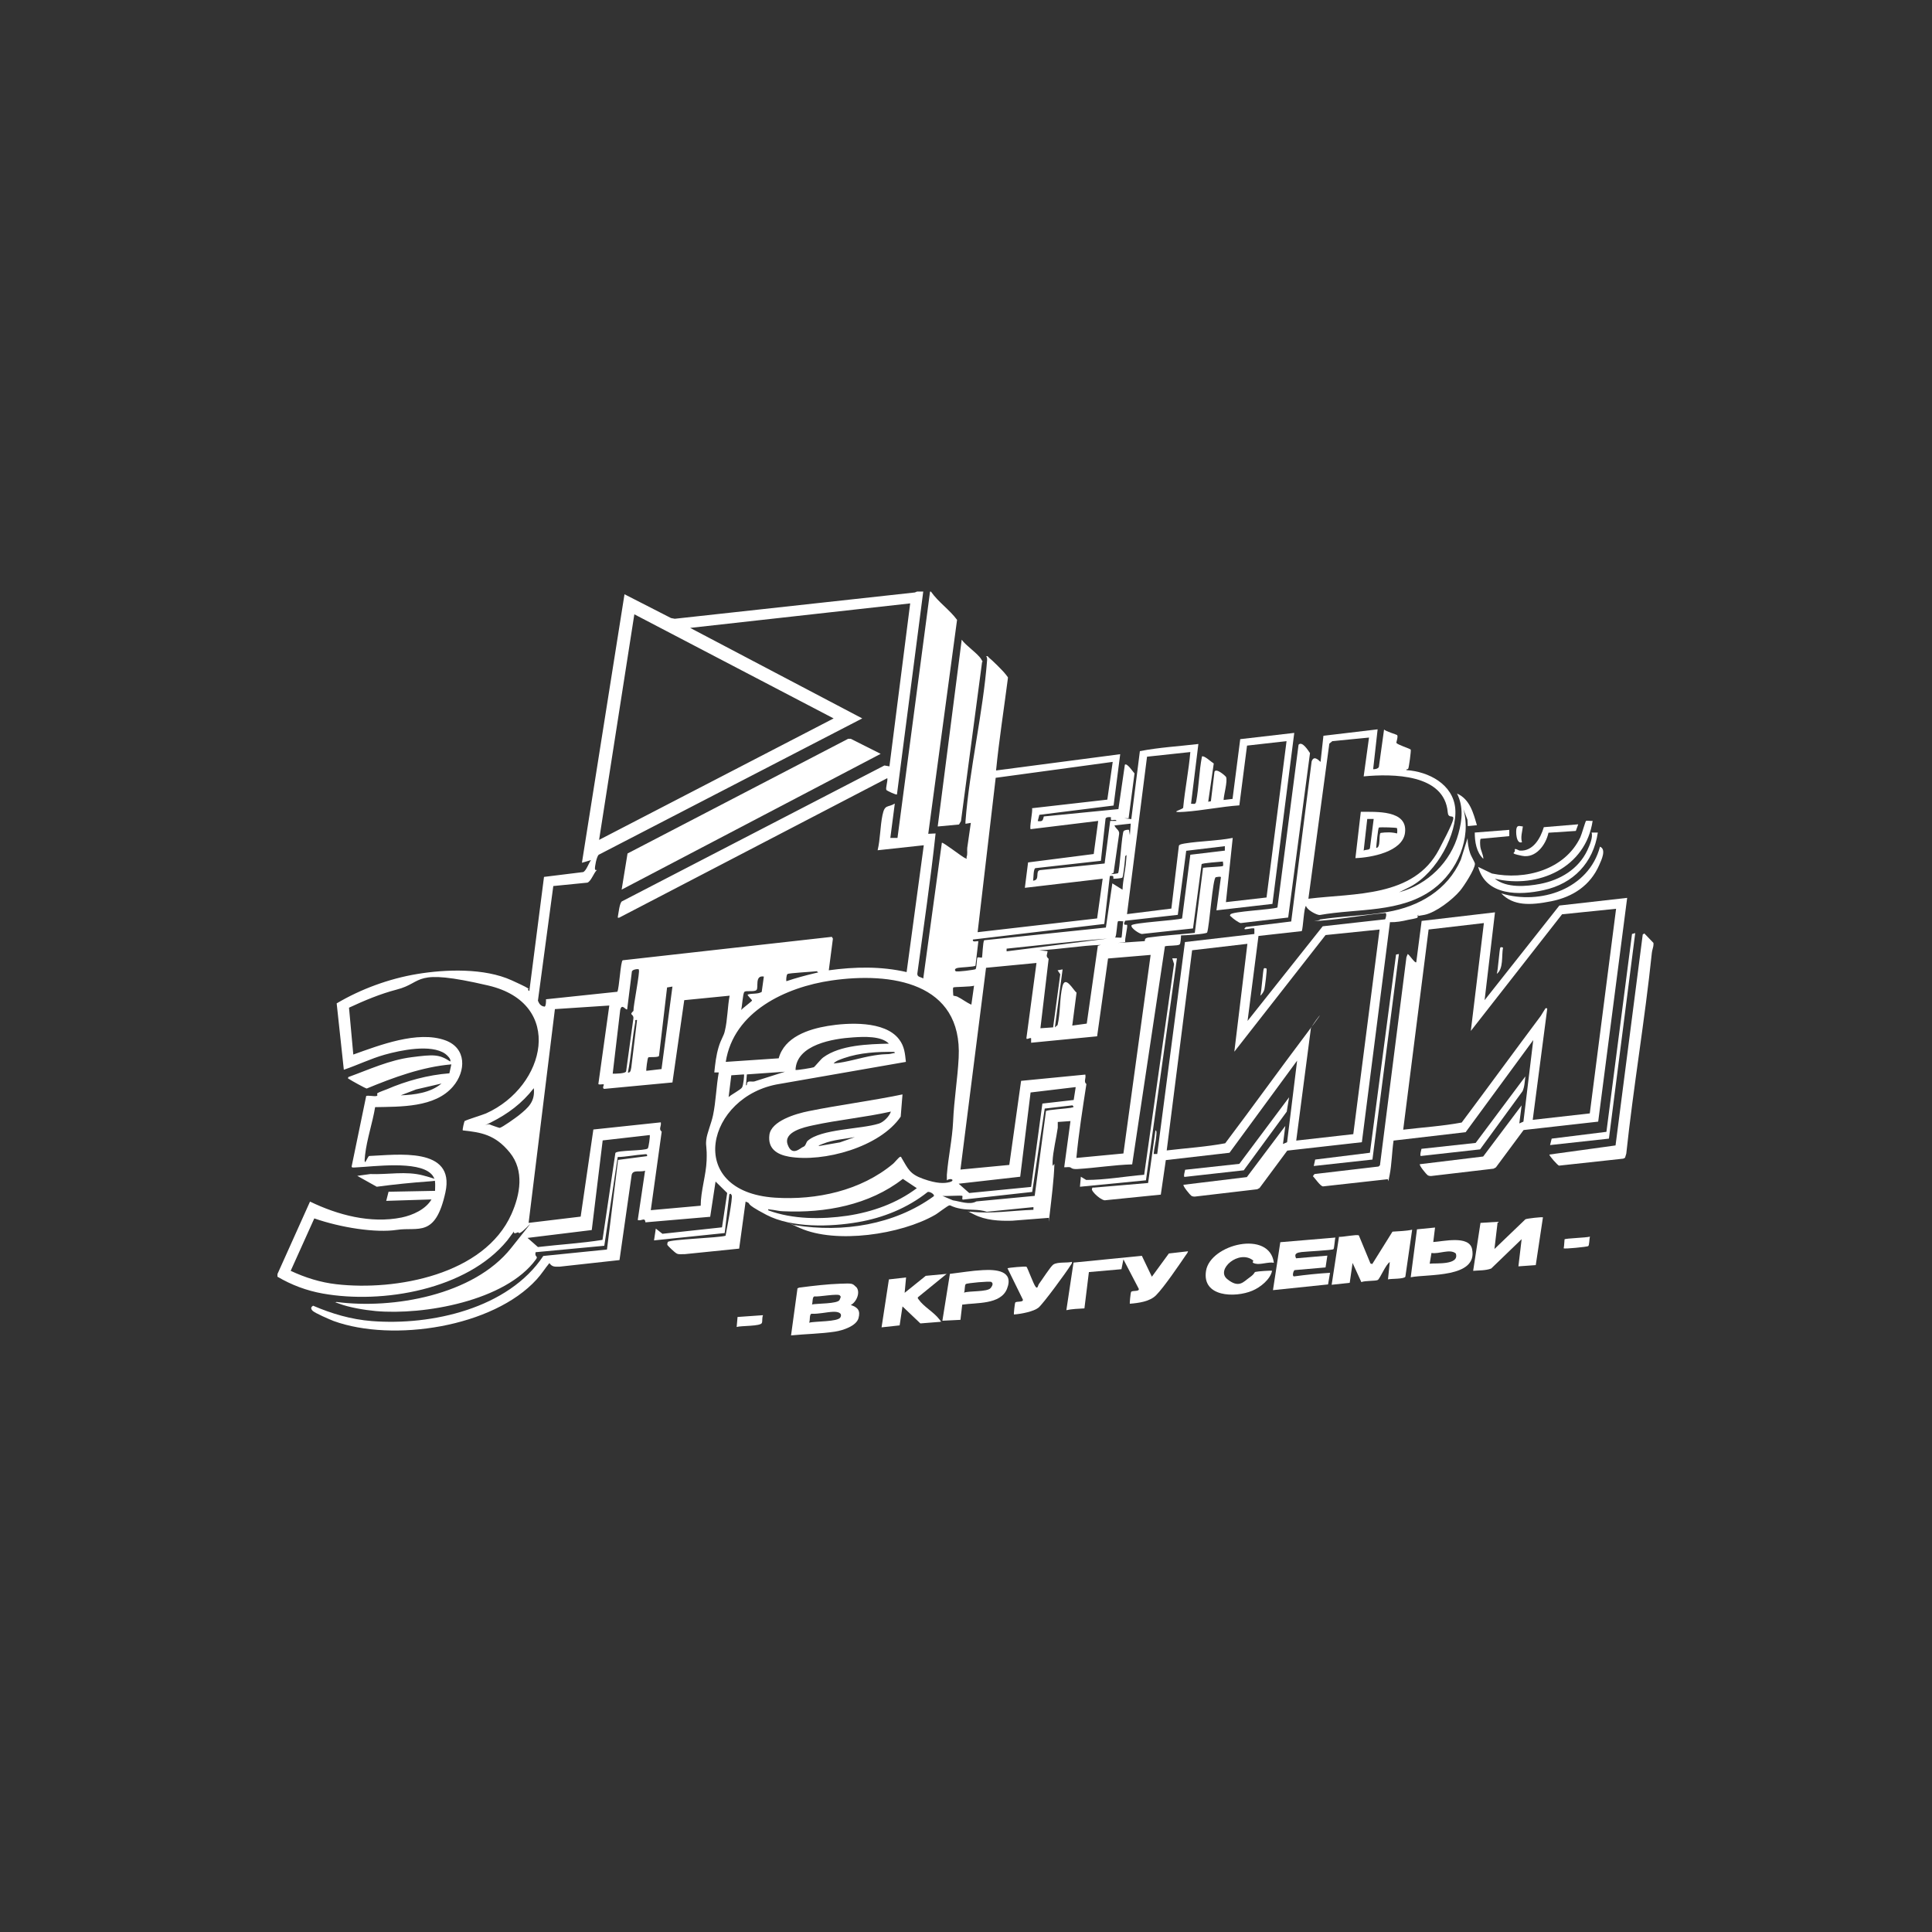 <?xml version="1.0" encoding="UTF-8"?> <svg xmlns="http://www.w3.org/2000/svg" id="_Слой_1" data-name="Слой_1" version="1.1" viewBox="0 0 1080 1080"><rect x="0" y="0" width="1080" height="1080" fill="#333333" stroke="none"/><defs><style> .st0 { fill: #fff; } </style></defs><path class="st0" d="M516.1,330.7l-14.7,113.4c-.4.4-5.5-2-5.9-2.5-.6-.9.9-5.2.5-6.6l-149.9,78c-.9.1-.8,0-.7-.7.4-2,.9-7.3,2.2-8.4l146.8-76,2.8.5,11.6-91.1-123,13.7,96.2,50.6-147.3,76.2c-1.2,1-2.3,6.9-2.1,8s1.2.2,1,.6c-1.7,1.6-3.1,6.1-5.2,7l-19.1,1.9-8.6,64.1c.7,1.8,1.7,3.1,3.7,3.3.8,0,.9-3.4.8-4.1l39.9-4.2c1.1-2.2,1.8-17.1,3-17.6l116.9-13.1.6,1-2.3,17.7c14.5-2,29.2-2.3,43.5,1l9.6-70.9-25.8,2.8c1.5-6.3,1.4-13.3,2.7-19.6s2.9-4.1,6.9-6.5l-2.5,19.2h4s18.2-137.7,18.2-137.7h.5c4.1,5.9,10.4,10.1,14.6,15.8l-16.1,119.6,4.1-.2c-2.8,26.1-6.7,52.2-10.2,78.3-.2,2.1,2.1,1.9,3.3,2.8l10.4-75.9c.6-.5,11.3,7.9,13,8.6s.6-.1.8-.6c.7-1.7.2-3.5.4-5.2.6-4.6,1.4-9.3,2-13.9l-3,.5c0-.4,0-.8,0-1.3,2.3-29.7,9.8-60.5,12.1-90.2,0-.9,0-1.4-.5-2.2.9-.2,1,.3,1.5.8,2,1.6,7.8,7.3,9.4,9.4s1.2,1.3,1.2,2.3c-2.2,17.1-4.9,34.2-6.6,51.4l69.4-9.1-3.7,28.7-41.5,5.2-.9,3.5c2.7.3,2.8-.2,3.4-2.6l41.7-4.1,3.6-24.8c1.2-1.2,4.5,4,5.4,4.8l-3.3,25.1h-2.5s4,.5,4,.5l4.8-38c10.7-2.1,21.8-2.7,32.7-4l-4.1,33.4c1.8,0,2.5.6,2.9-1.4,1.5-8.1,1.6-16.8,3.2-25,1-.9,5.5,3.3,6.6,3.9l-3.1,21.4,1.5-.3,2-16.5c1-2.3,6.3,2.5,6.5,3,.9,2.5-1.3,9.8-1.4,12.8l5-.6,4.3-33.4,30.2-3.5-12.2,95.6-31.3,3.6,2.5-18.5c0-.6-2.4-.1-2.9,0-1.7.7-3.5,27.3-4.8,30.9-.7.9-12.5,1.6-14.6,1.6,0,1-.2,4.7-.8,5.1-1.1.8-6.5.5-8.2,1l-18.3,121.9c-10.2.3-20.4,2-30.6,2.6-3.3.2-3.4-.8-4.2-1s-2.2.1-3.2,0l3.5-25.8-7.1.5c0,1.1,0,2.1,0,3.2-.8,5.7-2.7,13.4-2.9,18.8s1.1-.2,1,2c-.3,8.4-1.6,18.8-2.6,27.4s-.2,1.5-.6,2.2l-20.4,1.6c-7.2.2-14.8-.2-21.3-3.5s-2.1-.9-2.2-1.6c11.8,1.4,23.6-.6,35.4-1v-1.5s-26.1,2.6-26.1,2.6c-4.7-1.6-9.6-.8-14.5-1.7s-5.4-1.9-6.3-1.9-6.8,4.7-8.2,5.4c-19,10.9-55.2,16.3-75.4,7.3s-2.4-.8-2.7-1.6c26.6,4.3,55.5-.2,77.5-16.2.7-1-2.5-2.9-3.5-2.3-11.2,8.9-24.8,14.4-38.9,16.8-15.4,2.7-37.1,3.3-51.2-4.1s-7.1-5.7-11.6-7.4l-3.6,26.3-30.5,3.1c-1.4-.1-3,.3-4.3-.3s-5.2-4.5-5.3-4.8c-.2-.5,0-1.2.2-1.7,1.2-1.5,28.5-2.3,32.3-3.5.5-2.9,4.2-21.4,3.4-22.7s-.7-.6-1.3-.5l-2.6,21.7-39.5,4.1,1-6.6,3.7,2.9,33.3-3.6,2.9-19.2-6.5-6.4-3,19.7-36.2,3.1c-.3-3.1-2.2-.5-4.3-1.3l4.1-27.6c-2.5,1.1-6.8-.8-7.5,2.4l-6.8,47.6-33.6,3.7c-2.6,0-4,.2-5.6-2-2.4,2.9-4.5,6.3-7.1,9.1-24.4,26.8-80.4,35.2-113.4,23.3-2.1-.8-10.7-4.5-11.9-5.8s-.8-2.1.3-2.8c10.5,4.5,21.3,7.7,32.9,8.6,33.3,2.6,76.3-7,95.8-36.4l35.6-3.6,6.2-50.1,16.2-2.1c.3-1.4-.7-1.1-1.8-1-4.9.3-9.7,1.4-14.6,1.5l-7.5,49.6-38.4,3.6c-.7,3,1.7,1.9.2,4-16.9,23.3-62.8,31.3-89.6,28.9-6.3-.6-14.8-2-20.6-4.2s-1.5-.2-1.4-.9c31.7,4.2,76.8-3.8,97.7-30.1s4.7-5.3,4.1-8.8c-.3-.3-2.9,1.6-2.5-.5l-3.8,5.1c-22.5,27.4-69.6,35.6-103.1,29.6-9-1.6-17.5-4.8-25.3-9.4v-1.5l18.2-40.5c15.5,7.5,33.8,12.4,51.2,8.9,6.2-1.3,13.4-4.5,16.7-10.1l-25.3.8,1.3-5.1,26-.5c0-3.7.7-6.8-2.3-9.6-7.6-7.3-31.8-4-42-3.5-.8,0-2.6.4-2.3-.7l8.1-39.2c.8-.5,4.5.3,5.7,0s0-1.1.6-1.6,4.3-1.8,5.3-2.2c10.9-4.7,23-8,34.9-8.9l1.1-5c-16.3,1.4-32.3,7.3-47.3,13.5-.6,0-8.9-4.6-9.7-5.2s-.9,0-.6-1.2c11.6-4.2,22.9-9.5,35.3-11.1s15.5-1.7,21.7,2.4c.6-1.3-1.7-3.5-2.8-4.3-7.9-5.6-25-2-33.9.5-7.8,2.2-15.1,5.8-22.8,8.4l-4-37.1c13.5-8,29.3-13.8,44.9-16.4,16.2-2.7,37.7-3.4,52.9,3.5s6.7,3.9,9.9,6l8.2-63.8,21.9-2.7c1.8-.8,3.1-5.1,4.4-6.7l-5.1,1.5,23.8-150.1,26,13.3,2.1.4,134.2-14.7,1.2-.5h3.5ZM466,401.6l-111.4-58.2-19.7,126.1,131.1-67.9ZM719.2,414.3l-22.1,2.5-4.3,33.4c-10.1.7-20.6,2.9-30.6,3.6s-.8-1.3-.8-2.3c1-10.4,3.1-20.7,4-31.1l-24.2,2.6-11.2,88,24.8-3.1,4.2-35.1c.3-.9,2.4-1.1,3.3-1.3,8.7-1.4,18-1.4,26.8-3.1l-3.8,35.9,22.7-2.6,11.2-87.5ZM622,425.9l-65.4,8.9-10.1,86.3,66.8-7.7,3.1-22.2-43.5,5.1,1.8-14.2,36.7-4.7,2.5-18.5-37.7,4.6c-1,0,1.3-10.5.7-11.7l42.1-4.8,3-21ZM620.9,456.9c-.3-.3-2.8-.2-2.9.8l-2.6,23.5-36.6,4.1c-1.2.4-1,5.5-1.3,7,4.2-.3.9-5.4,3.9-5.9l36.1-3.7,3.1-23.8h3.5c-.1-1.2-2.6-.1-3-.6s.1-1.2,0-1.4ZM632.1,460.4l-9.1,1c.6,1.9,2.9,2.6,2.6,4.8l-3.1,21.7-1.5.8c.7,0,3.8-.4,4-.6.9-.9,2.1-22.8,3.2-23.6s2.8-.7,2.9-.6l.5,3,.5-6.6ZM684.8,473l-21.7,2.6-4.7,35.8-29.4,3.3c-1.7,3.1.7,2,1,2.3.6.7-1.4,8-1,9.6l-4.1.5,14.9-1c.6-.2-.6-1.6,2.1-2,8.6-1.2,17.4-1.7,26-2.6l4.6-36.4c1.5-.3,10.7-.6,11.1-1s0-2,0-2.5c-1.7.2-11.5.8-11.9,1.5l-4.8,35.9-28.6,3.1c-1.4-.1-6.3-3.3-5.8-4.8s25.1-2.8,28.3-3.9l4.6-35.6,19.3-2.3v-2.5ZM627.5,497.3c.2-5.3,1.6-10.6,2-16s.4-2.8-.5-2.8c0,1.6-1.1,11.7-1.6,12.1s-4.8.7-5,.6c-.3-.3.9-2.1-2-1.5l-3.1,26.8-73.4,8.7c-.6,1.9,2.6.6,3,1l-1.6,13.6c-.4.7-8.5.9-10.1,1.3s-1.6,1.2-1,1.8,10.6-.8,11.1-1.1c.7-.5.7-6.1,1.1-6.5s2.3.2,2.5,0c.3-.3.5-9.2,1.3-9.7l68-7.1,3.6-24.7,5.6,3.5ZM628,515c-.7.1-2.6-.3-3,0-.6.5-.7,7.7-1.6,9.1.7-.1,3.4.2,3.5,0,.3-.3.7-7.8,1-9.1ZM618.9,524.7c-18.7,1.4-37.5,3.7-56.2,5.6v1.5s56.2-7.1,56.2-7.1ZM615.4,528.2c-11.5.4-22.9,2.5-34.4,3l4.6.5c-.2,2.1-1.2,2.7.6,4.3l-4.6,38.8,7.1-.5,4-29.7-1.5-2.2,2.8-.5-4.3,32.4,1.5-1.3c1.6-6.7,1.1-15.1,2.7-21.6s6,2,7.9,3.5l-2.4,18.4,8.1-1.1,6.2-43.5,2-.6ZM643.2,533.8l-23.8,2-6.1,43.5-36.9,3.6v-2.5c-.6-.6-2.9,1.3-2.6-.3l5.6-41.8-28.2,2.7-14.3,112.8,27.3-2.6,6.6-47,35.9-3.5c.5,2.2-1.1,3.9.6,5.3-2.1,13.7-4.3,27.5-5.6,41.3l26.3-2.5,15.2-110.9ZM357.1,541.9c-.4-.4-3.9,0-3.9,1.4l-2.6,20.9c-.7.8-3-3.7-3.9.4l-4.2,35.6c1.5,0,7.1,0,7.5-1.3l4.1-29.8c0-2.5-2.7-1.5,0-4-.1-2.9,3.8-22.2,3-23ZM456.9,542.9c-2.1.3-16,1-16.7,1.6s-.8,3.8-.6,4c5.3-1.8,10.6-3.2,16-4.5s1.5.5,1.2-1ZM427,545.9c-5.3-.9-2.8,6.2-4.1,7.5s-5.9.1-6.8,1.1-1.2,8.1-1.8,10.1c.7-.9,6.1-4.9,6.1-5.3s-2.4-2.5-2.5-3.3c2.6-.9,5.5-.1,7.9-1.5l1.2-8.6ZM529.3,659.9c0-1.1,0-2.1,0-3.2.8-10.2,3-19.5,3.5-29.9.5-11.9,2.5-23.7,3.1-35.5,2.2-42.3-38-48-71.1-43.2-25.5,3.7-54.7,17.3-59.1,45.5l29.6-2c3.2-11.9,16.6-16.3,27.5-18.1s31.8-3.1,39.8,7.5c3,3.9,3.3,7.9,3.8,12.6l-70.5,12.3c-40.9,6.4-53.8,60.2-2.7,63.6,23.2,1.5,48.1-3.9,66.1-19,.9-.8,3.1-3.5,3.8-3.8s.7.3.9.6c3.7,6.2,4.5,9,12.1,11.7s11.7,2.6,14.8,1.8,1-2.7-1.7-1ZM260,626.6c.4-.5,9.9-3.4,11.7-4.2,33.6-15.1,44.1-61.5,1.2-71.5s-35.5-1.7-51.2,2.3c-9.2,2.4-18,6.1-26.6,10.1l2.4,26.2c14.6-5.2,35.9-13.5,51.3-8,12.1,4.3,11.8,17.3,4.4,25.9-10.1,11.8-29.3,11.2-43.5,11.5-1.4,8.6-4.6,17.9-5.6,26.6s1.3.8,2.3.7c15.3-.6,48.2-5.4,42.6,20.3s-15.3,19.2-27.1,21-31.2-1.2-46.2-6.4l-13.2,29.3c8.1,3.8,16.7,6.5,25.6,7.5,33.2,3.8,82.7-5.3,97.8-39.2,4.9-11,7.3-24.3-.9-34.4s-16.1-11.3-26.3-12.4c-.3-.4.8-5,1.1-5.4ZM544.5,551c-1.6.7-11.2.6-11.6,1s0,4.3,0,4.5,1.6.3,2.2.6c2.7,1.3,5.1,3.3,7.9,4.5l1.5-10.6ZM369.8,597.6l6.1-46.1-3,.5-4.5,38.2c-.3,1.1-5.5.5-6,.9s-1.3,7.2-1.1,7.5l8.6-1ZM407.8,556.6l-25.3,2.5-6.6,46-38.2,3.6c-1.3-.5.1-2.2-.2-2.5s-3,.4-3-.3l6.1-43.8-30.4,2-14.7,119.5,29.1-3.5,7.1-48.7,37.7-4c.4,2.3-1.4,3.7.5,5.2l-6.1,43.9,27.9-2.5c0-8.2,3-17.1,3.3-25.2s-.6-7.6-.2-11.5,2.8-9.1,3.8-13.9c1.6-7.6,1.8-16.2,3.2-23.9h-2.5c.5-4.8,1-9.4,2.4-14.1s2.9-6.2,3.5-9.1c1.5-6.1,1.5-13.6,2.7-19.9ZM356.1,570.2c-1.5-.2-.8.4-1,1.3-1.7,9.3-2.3,18.8-4.1,28.1,1.7.1,1.6-1.8,1.9-2.9l3.2-26.4ZM496.9,583.4c-4.3-4.4-14.1-3.9-20-3.5-11.1.7-31.7,4-32.2,18.2.4.3,9.6-1.2,10.2-1.5s3.9-4.5,5.3-5.5c9.5-7,25.3-7.4,36.6-7.7ZM499.9,588c-9.4-.1-19.2.4-28.1,3.5-1.9.7-4.6,1.5-5.8,3,7.7-.7,15-3.3,22.6-4.5s6.9-.3,10.1-1.1,1.5.5,1.2-1ZM438.7,599.1l-21.2,1.5-.5,6.1c1,0,.1-1.6,1.3-2s2.6.2,3.8-.3l16.7-5.3ZM415.9,600.6l-7.1.5-1.5,12.2c1.4-1.4,6.7-4.1,7.5-5.4s1.3-7,1.1-7.3ZM246.8,605.7l-14.2,3.3-8.6,3.3c7.8-.3,16.6-1.4,22.8-6.6ZM601.2,607.7l-25.1,3-5.8,47.1-34.4,3.9,5.9,5.2,34.6-3.4,6.3-46.6,17.5-2,1.1-7ZM273.6,628.5c.2.2,5.4,2,5.7,2,1.4-.2,9.2-5.8,10.7-7,5.3-4.3,9.2-7.6,8.4-15.2-6.7,8.6-14.4,14.3-24.1,19.2s-1.6.2-.7,1.1ZM537.9,668.5c-.4-.4-9.7.3-11.1,0l5.9,2.5c4.1.6,9.3,2.7,13.1.6l32.6-3.1,6.3-47.4c.5-.7,11.7-1.4,13.7-1.8s2.1-.4,1.1-1.4l-15.5,1.8-7,46.6-38.8,4.3c-.6-.2,0-1.8-.2-2ZM362.1,642c.5-.4,1.4-7.1,1.1-7.5l-26.3,3-6.1,50.1-35.9,4.4,5.8,5.1c12-1.4,24.2-2.1,36.1-4l7.2-48.6c1-1.6,16.5-1.1,18.1-2.5ZM429.5,676.6c13.7,5.1,29.8,5.1,44.2,3,13.9-2.1,27.5-6.9,38.8-15.4l-7.8-5.2c-18.7,14.6-43.4,19.2-66.9,18.1-2.1,0-4.6-.7-6.7-.9s-1.7-.6-1.6.4Z"></path><path class="st0" d="M924.3,527.2c0,.3,0,.7,0,1,0,1-.8,3.1-.9,4.4-3.9,37.5-10.3,74.8-14.3,112.3l-.7,2.3-1,.5-35.9,3.9c-.8-.2-5.5-5.5-5.4-6.2l37-5.1,15.2-117.9.9-.6,5.1,5.3Z"></path><path class="st0" d="M767.3,430c1.1.1,3.1-.2,3.5-1.3l2.9-20.9c.8,1,7,2.8,7.3,3.1.7.8-.6,4.2-.4,4.4.7,1,6.5,2.8,8,3.7.3.5-1,10.1-1.4,10.7s-1.2,0-1,.8c12.4.8,26.1,7.9,27.3,21.5s-9.9,35.6-25.2,43.7l-6.2,3.1c15.9-4.3,28.9-16.9,33.2-32.9,2.1-7.6,2.8-15-.8-22.3,7.2,3.2,9.1,10.9,11.1,17.7l-5.1.5-.2-3.6-2.3-6c4.7,16.4-3.4,34.9-16.8,44.8-18.2,13.5-42.3,10.7-63.5,14.5-1.8,0-7.3-3-7.6-5.1-1.2.5-1.6,12.1-2.4,14.1l-24.2,2.7-6.1,47.5,42-52.9,34.9-3.9c.2-.1,1.4-3.9-.2-3.5-11.2,1-22.7,3.2-33.9,4.1s-2.4.4-2.3-.5c12.3-1.9,25.3-2.1,37.6-4.2,17.8-3,33.7-12.3,41.1-29.2l3.8-12.1c0,2.6.5,5.6,1.3,8.1s2.8,5.3,2.8,6.3c0,3-6.2,12.5-8.3,15-4.2,5-13.5,12.2-19.9,13.5s-2.5,0-3.4,0,0,1.2-.6,1.6-4.1,1-5.2,1.2c-3.3.8-6.7,1.4-10.1,1.3l-15.7,123-41.7,4.7-15.5,20.9-1.3.7-34.9,4.1c-.8,0-1.4-.1-2-.5s-4.8-5.4-4.3-6.1l35.4-4.3,21.5-28.6-1.3,10.1,2.3-1,5.6-45.6-37.8,51.5-35.6,4.1-2.8,19.3-30.7,3.1c-2.1.8-8.3-4.9-7.8-6.3s.5-.6.8-.7l30.6-2.6,4.1-29.4c.9,0,.5,2.2.5,2.8-.2,3.4-1.2,7-1.5,10.4h2c0,0,15.5-118.5,15.5-118.5l38.8-4.5v-3c-.8-.9-8,1.8-4.7-.9l25.3-3.1,11.4-89.4c1.1-3.3,3.3-1.4,5,.2l1.6-14.6,30.3-3.6-2.5,22.3ZM765.3,412.3l-20.5,2-1.7,1.4-11.7,86.7c25.9-3.2,58.9-.7,73-27.5s5.4-14.3,4.9-20.8c-1.8-21.6-31-21.6-47-20.1l3-21.8ZM771.3,519.6l-30.3,3.1-51,65.2,7.3-60.3-30.9,3.6-14.2,111.9c10.9-1.3,22-2,32.7-4,15.4-20.4,30.3-41.2,45.7-61.6s1.1-3,2.1-1.9l-8.1,62,31.9-3.6,14.7-114.4Z"></path><path class="st0" d="M909.6,501.9l-16.2,125.1-41.7,4.7-15.5,20.9-1.3.7-34.9,4.1c-.8,0-1.4-.1-2-.5s-4.8-5.4-4.3-6.1l35.4-4.3,21.5-28.6-1.3,10.1,2.3-1,5.5-45.6-37.8,51.5-40.3,4.7c-.9,6.2-1,13.3-2.2,19.3s-.4,2.1-1.2,2.3l-36,4c-1.5,0-4.5-4.6-5.7-5.7l.9-1.2,35.8-4.2.8-.7,14.8-116.3.7-1.8c.9.3,4.1,5.4,4.8,4.6l3-23.1,41-4.8-5.8,49.1,41.8-52.9,38-4.3ZM903.5,508l-30.3,3.1-51,65.2,7.3-60.3-30.9,3.6-14.2,111.9c10.9-1.3,22-2,32.7-4,14.8-19.8,29.4-39.8,44.2-59.6.5-.7,2.4-4,2.6-4.2s1.1-.2,1,.3l-8.1,62,31.9-3.6,14.7-114.4Z"></path><path class="st0" d="M524.2,461.9l13.4-104.3c2.3,3.3,9.1,7.8,10.9,10.9s.6.8.5,1.5l-11.8,89-1.1,1.9-11.8,1.1Z"></path><path class="st0" d="M775.9,715.1l1-9.6c-2.2,1.2-5.5,9.3-6.7,10s-7,.3-9.2,1.2l-4.9-10.7-1.6,11.1-10.1,1.1,4.1-26.8c2,.2,10-1.5,11.1-.8l6.5,15.7,1,.3,11.3-18.1c3.6-.3,7.5-.3,11-1.1l-3.8,26.3c-.9,1.4-8,1-9.9,1.5Z"></path><path class="st0" d="M664,699.4c.4.4-1,2-1.3,2.5-3.9,5.7-11.9,17.5-16.4,22.1-3.5,3.6-9.8,4.4-14.7,4.8-.2-.2.4-6.2.7-6.6.7-1,4.6,0,4.3-1.7l-8.6-16.5-1.1,5.5-18.2,1.6-2.5,20.3c-3.3.2-7,.3-10.1,1l4-26.6,38.2-3.8,5.6,11.7,9.5-13,10.5-1.2Z"></path><path class="st0" d="M720.1,512.9l-26.5,3.1c-.9,0-4.5-2.6-5.2-3.4s-1.1-.4-.6-1.4c.7-1.7,23.1-2.7,26.3-3.9l11.8-91c2-2.2,5.3,3.1,6.4,4.7l-12.2,91.9Z"></path><path class="st0" d="M478.5,719.3c2.8,2.8.3,8.6-2.9,10.2,3.9,1.3,5.5,3.1,4.3,7.4s-8.6,6.8-13.2,7.5c-7.9,1.2-16.5,1.3-24.5,2.1l3.6-26.3c.5-.3,1.1-.5,1.7-.5,6.7-.9,15.6-1.9,22.2-2.1s6.7-.3,8.7,1.7ZM469.5,724.2c-.8-1.3-12.1.9-14.3.5-1.2.4-.8,3.3-1.3,4.5,2.7-.6,14.3-.3,15.4-2.5s.5-2,.2-2.5ZM452.3,739.4c3.1-.9,16.2-.4,17.5-3s-1.7-3.2-4.1-3.1c-4,.2-8,1.3-12.1,1.1-1.3.4-.6,3.7-1.3,5Z"></path><path class="st0" d="M862.5,680.6l-4,26.6-9.7.7,1.8-15.2-17,16.4c-3.1,1.2-6.8,1-10.1,1.3l4.1-26.8,9.6-.6-1.8,15.2,17.3-16.6c.9-.5,9.5-1.4,9.8-1.1Z"></path><path class="st0" d="M746.5,691.8c-.4,1.1-.6,6.1-1.1,6.5-.7.6-15.4,1.3-17.8,1.6s-4.4.8-3.1,3.5l17.5-1.5-1,6.6-17.3,1.5c-.7.3-1.6,3.7-.2,3.5,6.6-.9,13.3-1.6,20-2l-1.1,6.5-30.8,3.2,4.1-26.8,30.8-2.6Z"></path><path class="st0" d="M712.1,705.9c-3.1-.6-7.4,1.2-10.3.5s-.7-1.3-1.3-1.8c-7.8-6.3-21.1,5-14.5,10.4s9.1,1.5,12.4-.8,2.5-2.9,3.4-3.2,8.9-.9,9.3-.6c-1,4.8-6.5,9.2-11,11.1-9.7,4.1-28.4,3.6-25.9-11.2s35.5-22.9,37.9-4.4Z"></path><path class="st0" d="M537.9,729.2l-1,8.6-10.1.5,4.2-26.2c6-.7,12.3-1.8,18.4-2.1,7.2-.4,17.6.2,13.5,10.5-3.6,8.9-17.2,7.6-24.9,8.8ZM554,716.6c-.8-.5-13.3.6-14.1,1.2s-.4,3.7-1,4.8c3-1.1,13.1-.3,14.9-2.6s.9-3,.2-3.5Z"></path><path class="st0" d="M529.3,712l-16.2,13.2c-.2.7.2.8.5,1.3,2.6,3.8,8.4,7,11.4,10.9s1,.6.8,1.5l-11.3.9-10-9.5-1.6,10.6-10.1,1.1,4.1-26.8,9.6-1.1-.8,8.6,11.8-9.5,11.8-1.1Z"></path><path class="st0" d="M802.2,686.2l-1,8.1c5.5-.3,20-3.9,21.7,3.9,3.4,16.4-25,13.9-34.3,15.8l3.5-26.8,10.1-1ZM799.2,706.4c3.6-.4,16.8.9,14.6-5.7-3.3-2.8-9.4.5-13.6-.3l-1,6Z"></path><path class="st0" d="M890.3,458.8c-3.8,26.2-30.5,38.2-54.7,32.4,6.6,5.3,17.5,4.4,25.4,2.9,11.2-2.2,21.3-8.2,26.3-18.7,1.2-2.6,3.3-7.3,2.4-10h3.5c-2.5,16.9-13.7,28.6-30.3,32.2-13.5,3-32.2,3.3-36.6-13l7.7,3.7c18.6,3.9,40.7-2.1,49.4-20.2.8-1.7,2.8-8.9,3.2-9.2s2.7.1,3.5,0Z"></path><path class="st0" d="M599.2,705.4c.2.9-.4,1.3-.8,2-2.2,3.6-15.3,21.5-17.9,23.6s-9.4,3.5-13.7,3.8c-.2-.2.5-6.3.7-6.6.6-1,4.6,0,4.3-1.7l-8.6-17.5c.3-.4,10.1-1.2,10.6-.9s3.9,9.7,5.1,11.2,1.3-.8,1.9-1.6c1.6-2.1,6.5-9.8,8-10.8,2.4-1.6,7.5-.8,10.4-1.5Z"></path><polygon class="st0" points="914.1 521.6 899.4 636.5 866.5 640.1 867.4 636.5 898 632.7 912.3 522.1 914.1 521.6"></polygon><polygon class="st0" points="782 533.3 767.2 648.2 734.4 651.8 735.2 648.2 765.8 644.4 780.4 533.6 782 533.3"></polygon><path class="st0" d="M657.9,535.8l-17.3,124-36.9,3.6.5-5.6,3,1.8c10.8,0,21.6-2,32.4-2.9l16.7-117.8-1-3.2h2.5Z"></path><path class="st0" d="M695.3,654.2l-33.1,3.7c-.8,0,.2-3.4.3-4l30.3-3.3,27.8-37.2-1.3,8-24.1,32.9Z"></path><path class="st0" d="M827.4,642.5l-33.1,3.7c-.8,0,.2-3.4.3-4l30.3-3.3,27.8-37.2c-.4,2.7-.4,5.8-1.6,8.3l-23.8,32.6Z"></path><path class="st0" d="M839.2,499.4c21.8,6.7,49-2.4,55.2-26.1,3.7,1.5.8,7.5-.4,10.2-5,11.5-14.8,17.9-26.8,20.3s-21.3,2.6-28-4.4Z"></path><path class="st0" d="M882.2,460.9l-1.3,3.6-15.3,1c-1.4,6.7-7.1,14.5-14.8,12.9s-3.5-1.4-4-3.1,2.2.2,2.8.2c7.4.5,11.6-7,13.4-13.1l19.2-1.6Z"></path><path class="st0" d="M843.7,463.9v3.5s-16,1.5-16,1.5c-.5.7-.3,3.3-.2,4.3.3,2.4,1.7,4.6,1.7,6.9-3.9-3.7-4.8-9.5-4.8-14.7l19.2-1.5Z"></path><path class="st0" d="M888.8,691.3c-.4,1.1-.3,4.9-1,5.3s-13.2,1.7-13.7,1.2c.3-.8.4-4.8.5-5,.6-.6,12.3-.9,14.1-1.5Z"></path><path class="st0" d="M426.5,735.3c-.6,1.3-.2,3.2-.6,4.2-.6,2-11.8,1.5-14.1,2.3l.5-5.6,14.2-1Z"></path><path class="st0" d="M851.3,461.9c-.3,2.9-1.4,6-.5,8.9-3.3,1.3-3.6-6.2-3-8s2.4-.8,3.5-.8Z"></path><path class="st0" d="M840.2,529.7c-.9,4.5.4,11.8-3.5,14.7.7-1.8,1.5-14.2,2-14.7s1.1,0,1.5,0Z"></path><path class="st0" d="M708,541.4c.4.4-.9,10.5-1.2,11.7s-1.4,2.9-2.3,3.5c.7-1.9,1.5-14.7,2-15.2s1.1,0,1.5,0Z"></path><path class="st0" d="M199.7,657.3l7.3-1c9.9.4,19.9-1.8,29.6.8s8.6,2.9,3.3,3.3c-9.8.7-19.6,1.7-29.3,3l-10.9-6.1Z"></path><polygon class="st0" points="492.3 421.4 347.5 497.3 350.8 477.1 474.1 413 475.6 413 492.3 421.4"></polygon><path class="st0" d="M504.5,611.8l-1,12.4c-11.5,17-43.1,25.7-62.4,22.4-6.8-1.2-12-4.5-11-12.2s14.5-11.8,22.1-13.3c17.3-3.5,34.9-5.7,52.2-9.3ZM497.9,621.4c-14.3,3.2-29.4,4.6-43.6,7.7-4.7,1-16.5,3.6-14,10.7s7.3,1.7,8.7,1.3,1.6-2.5,2.4-3.3c7.5-6.8,29.8-6.5,39.9-9.7,2.6-.8,5.9-4.1,6.7-6.7ZM478.2,635.6c-5.9,1.1-12.6,1.5-18.2,3.8s-2,.5-2,1.2l11.5-2,8.8-3.1Z"></path><path class="st0" d="M757.7,479.6l3-25.8c8.4.1,26.4-1.2,24.7,11.8-1.4,10.6-19,13.8-27.7,14.1ZM767.8,457.8h-3.5s-2,17.7-2,17.7c1.1-.7,3.1-.2,3.5-1.3l2.1-16.4ZM780.9,462.9c-.4-.3-8.9-.6-10.1-.3-.5.4-1.4,9.8-1.5,11.4,2.8-.1,1.2-7.5,2.5-8.4,3-.4,6.2-.5,9.1.3.3-.2.2-2.8,0-3Z"></path></svg> 